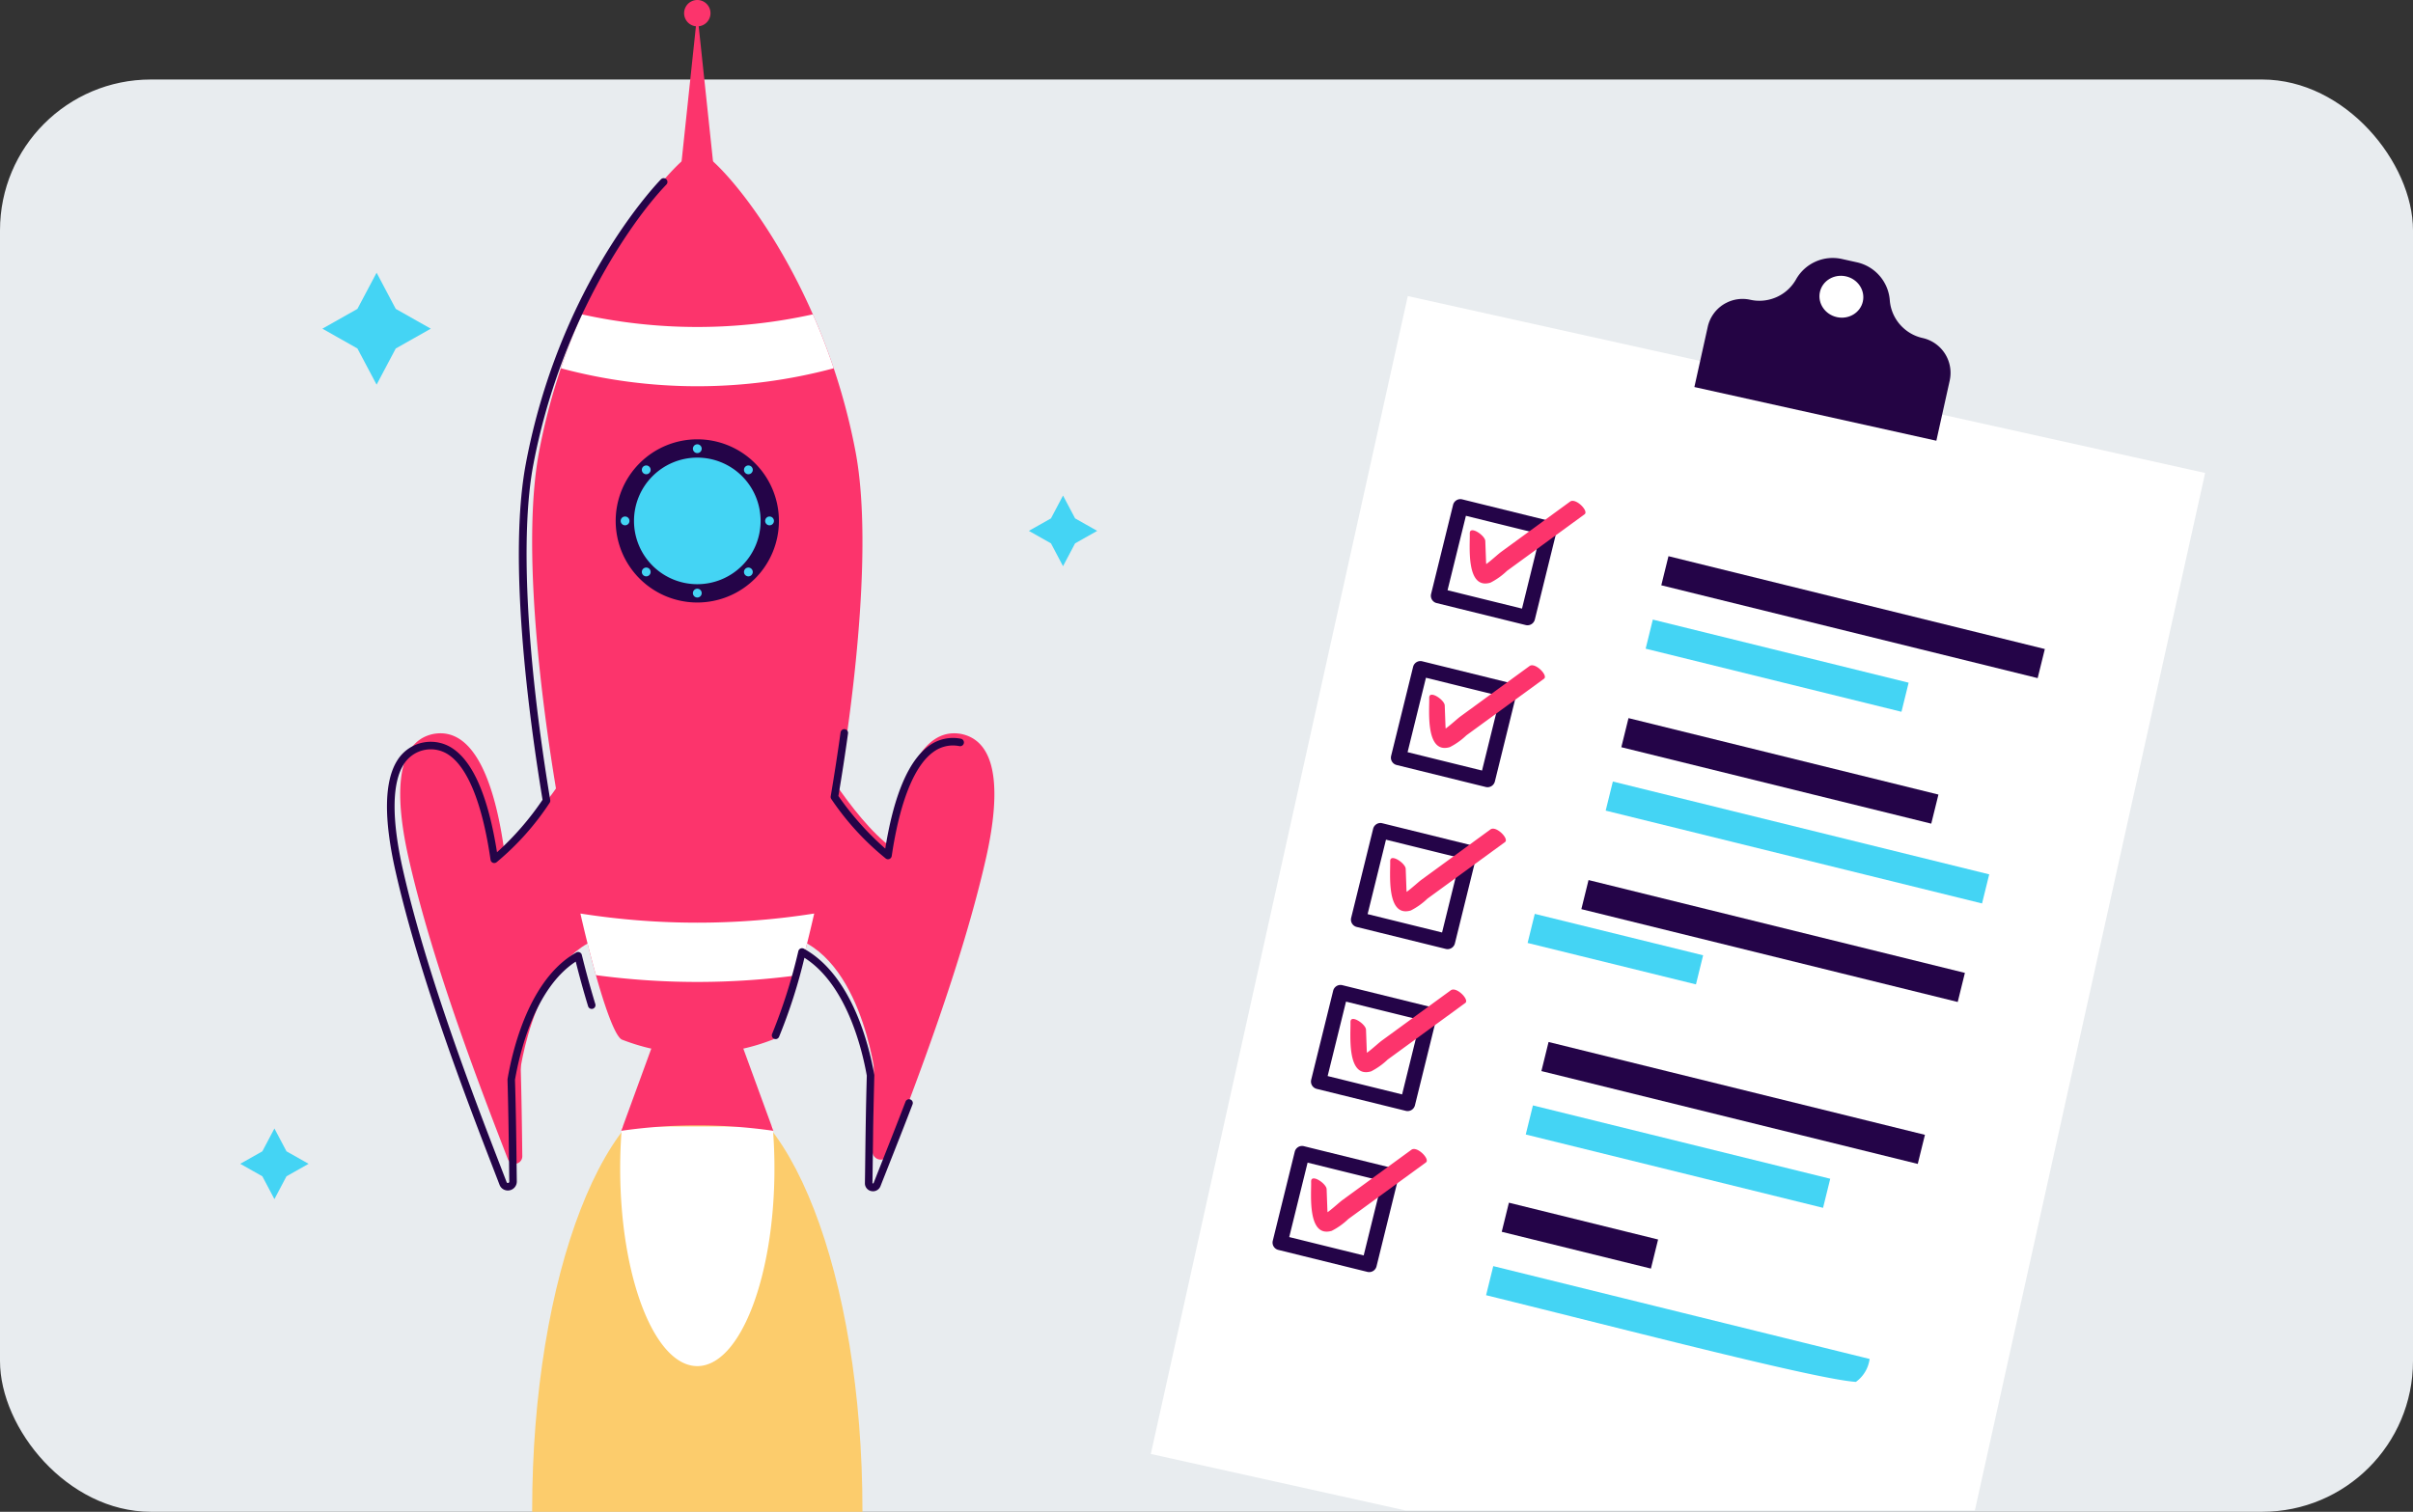 <svg xmlns="http://www.w3.org/2000/svg" width="320" height="200.548" viewBox="0 0 320 200.548">
    <rect x="0" y="0" width="320" height="200.548" fill="#333333" stroke="none"/>
    <defs>
        <style>
            .cls-3{fill:#fff}.cls-4{fill:#44d4f4}.cls-5{fill:#240448}.cls-6{fill:#fc346c}
        </style>
    </defs>
    <g id="Group_466" data-name="Group 466" transform="translate(-949.666 -1000.339)">
        <g id="Group_477" data-name="Group 477">
            <g id="Group_476" data-name="Group 476">
                <rect id="Rectangle_188" data-name="Rectangle 188" width="320" height="190" rx="20" transform="translate(949.666 1010.887)" style="fill:#e8ecef"/>
            </g>
        </g>
        <g id="Group_478" data-name="Group 478">
            <path id="Path_1761" data-name="Path 1761" d="M1064.039 1200.887v-.178c0-31.177-9.806-56.451-21.9-56.451s-21.9 25.274-21.9 56.451v.178z" style="fill:#fccc6c"/>
        </g>
        <g id="Group_479" data-name="Group 479">
            <path id="Path_1762" data-name="Path 1762" class="cls-3" d="M1032.142 1149.776a66.093 66.093 0 0 0-.232 5.551c0 14.488 4.58 26.234 10.229 26.234s10.23-11.746 10.23-26.234c0-1.906-.081-3.761-.232-5.551z"/>
        </g>
        <g id="Group_480" data-name="Group 480">
            <path id="Path_1763" data-name="Path 1763" class="cls-4" d="m1090.64 1066.078 1.6 3.028 2.932 1.656-2.932 1.656-1.6 3.028-1.6-3.028-2.932-1.656 2.932-1.656z"/>
        </g>
        <g id="Group_481" data-name="Group 481">
            <path id="Path_1764" data-name="Path 1764" class="cls-4" d="m986.058 1150.041 1.6 3.028 2.932 1.656-2.932 1.656-1.6 3.028-1.6-3.028-2.932-1.656 2.932-1.656z"/>
        </g>
        <g id="Group_482" data-name="Group 482">
            <path id="Path_1765" data-name="Path 1765" class="cls-4" d="m999.608 1036.516 2.542 4.8 4.647 2.625-4.647 2.625-2.542 4.8-2.542-4.8-4.647-2.625 4.647-2.625z"/>
        </g>
        <g id="Group_483" data-name="Group 483">
            <path id="Path_1766" data-name="Path 1766" class="cls-3" d="m1102.281 1193.215 33.772 7.494h75.511l30.536-137.629-105.739-23.464z"/>
        </g>
        <g id="Group_484" data-name="Group 484">
            <path id="Rectangle_189" data-name="Rectangle 189" class="cls-5" transform="rotate(13.86 -3833.164 5353.939)" d="M0 0h51.408v3.974H0z"/>
        </g>
        <g id="Group_485" data-name="Group 485">
            <path id="Rectangle_190" data-name="Rectangle 190" class="cls-4" transform="rotate(13.86 -3868.802 5349.604)" d="M0 0h34.943v3.974H0z"/>
        </g>
        <g id="Group_486" data-name="Group 486">
            <path id="Path_1767" data-name="Path 1767" class="cls-5" d="M1152.238 1083.284a.99.99 0 0 1-.24-.029l-11.815-2.915a1 1 0 0 1-.732-1.21l2.915-11.817a1 1 0 0 1 1.21-.731l11.816 2.916a1 1 0 0 1 .731 1.21l-2.915 11.815a1 1 0 0 1-.97.761zm-10.606-4.646 9.874 2.436 2.436-9.874-9.874-2.436z"/>
        </g>
        <g id="Group_488" data-name="Group 488">
            <g id="Group_487" data-name="Group 487">
                <path id="Path_1768" data-name="Path 1768" class="cls-6" d="M1144.579 1071.108c.055 1.485-.572 7.517 2.738 6.526a9.207 9.207 0 0 0 2.2-1.568l3.43-2.5 6.86-5.006c.586-.427-1.185-2.219-1.921-1.682l-6.1 4.449-3.049 2.225c-.7.514-2.466 2.288-3.342 2.286l1.266.743c.262.334.08-1.666.078-1.72l-.1-2.753c-.028-.758-2.1-2.121-2.057-1z"/>
            </g>
        </g>
        <g id="Group_489" data-name="Group 489">
            <path id="Rectangle_191" data-name="Rectangle 191" class="cls-5" transform="rotate(13.86 -3924.18 5342.872)" d="M0 0h42.334v3.974H0z"/>
        </g>
        <g id="Group_490" data-name="Group 490">
            <path id="Rectangle_192" data-name="Rectangle 192" class="cls-4" transform="rotate(13.86 -3959.823 5338.542)" d="M0 0h51.408v3.974H0z"/>
        </g>
        <g id="Group_491" data-name="Group 491">
            <path id="Path_1769" data-name="Path 1769" class="cls-5" d="M1146.938 1104.767a.979.979 0 0 1-.24-.03l-11.816-2.916a1 1 0 0 1-.732-1.21l2.916-11.815a1 1 0 0 1 1.21-.732l11.816 2.915a1 1 0 0 1 .731 1.21l-2.915 11.817a1 1 0 0 1-.97.761zm-10.606-4.648 9.874 2.437 2.437-9.874-9.874-2.437z"/>
        </g>
        <g id="Group_493" data-name="Group 493">
            <g id="Group_492" data-name="Group 492">
                <path id="Path_1770" data-name="Path 1770" class="cls-6" d="M1139.2 1092.923c.055 1.486-.573 7.517 2.737 6.526a9.21 9.21 0 0 0 2.2-1.568l3.43-2.5 6.86-5.005c.586-.428-1.185-2.22-1.921-1.683l-6.1 4.449-3.048 2.225c-.706.514-2.466 2.288-3.343 2.286l1.266.743c.263.335.081-1.666.079-1.72l-.1-2.753c-.028-.758-2.1-2.121-2.056-1z"/>
            </g>
        </g>
        <g id="Group_494" data-name="Group 494">
            <path id="Rectangle_193" data-name="Rectangle 193" class="cls-5" transform="rotate(13.86 -4015.202 5331.81)" d="M0 0h51.408v3.974H0z"/>
        </g>
        <g id="Group_495" data-name="Group 495">
            <path id="Rectangle_194" data-name="Rectangle 194" class="cls-4" transform="rotate(13.83 -4047.324 5315.114)" d="M0 0h22.991v3.974H0z"/>
        </g>
        <g id="Group_496" data-name="Group 496">
            <path id="Path_1771" data-name="Path 1771" class="cls-5" d="M1141.638 1126.248a1 1 0 0 1-.241-.029l-11.815-2.915a1 1 0 0 1-.731-1.21l2.915-11.817a1 1 0 0 1 .453-.616.985.985 0 0 1 .757-.115l11.816 2.916a1 1 0 0 1 .731 1.21l-2.916 11.815a1 1 0 0 1-.969.761zm-10.607-4.646 9.874 2.436 2.437-9.874-9.874-2.436z"/>
        </g>
        <g id="Group_498" data-name="Group 498">
            <g id="Group_497" data-name="Group 497">
                <path id="Path_1772" data-name="Path 1772" class="cls-6" d="M1134.024 1114.594c.055 1.486-.573 7.517 2.737 6.526a9.21 9.21 0 0 0 2.2-1.568l3.43-2.5 6.86-5.005c.586-.428-1.185-2.219-1.921-1.683l-6.1 4.449-3.049 2.225c-.705.515-2.465 2.288-3.342 2.286l1.266.743c.263.335.081-1.666.079-1.72l-.1-2.753c-.028-.758-2.1-2.121-2.056-1z"/>
            </g>
        </g>
        <g id="Group_499" data-name="Group 499">
            <path id="Rectangle_195" data-name="Rectangle 195" class="cls-5" transform="rotate(13.86 -4106.223 5320.749)" d="M0 0h51.408v3.974H0z"/>
        </g>
        <g id="Group_500" data-name="Group 500">
            <path id="Rectangle_196" data-name="Rectangle 196" class="cls-4" transform="rotate(13.86 -4141.865 5316.419)" d="M0 0h40.611v3.974H0z"/>
        </g>
        <g id="Group_501" data-name="Group 501">
            <path id="Path_1773" data-name="Path 1773" class="cls-5" d="M1136.338 1147.729a.944.944 0 0 1-.24-.029l-11.817-2.915a1 1 0 0 1-.731-1.21l2.916-11.815a1 1 0 0 1 1.21-.732l11.815 2.915a1 1 0 0 1 .732 1.21l-2.915 11.816a1 1 0 0 1-.97.76zm-10.607-4.646 9.874 2.437 2.437-9.874-9.874-2.437z"/>
        </g>
        <g id="Group_503" data-name="Group 503">
            <g id="Group_502" data-name="Group 502">
                <path id="Path_1774" data-name="Path 1774" class="cls-6" d="M1128.758 1135.935c.055 1.486-.572 7.517 2.738 6.526a9.183 9.183 0 0 0 2.2-1.568l3.43-2.5 6.86-5.005c.586-.428-1.185-2.22-1.92-1.683l-6.1 4.449-3.049 2.225c-.705.514-2.466 2.288-3.342 2.286l1.266.743c.262.335.08-1.666.078-1.72l-.1-2.753c-.028-.758-2.1-2.121-2.057-1z"/>
            </g>
        </g>
        <g id="Group_504" data-name="Group 504">
            <path id="Rectangle_197" data-name="Rectangle 197" class="cls-5" transform="rotate(13.86 -4196.553 5309.77)" d="M0 0h20.378v3.974H0z"/>
        </g>
        <g id="Group_505" data-name="Group 505">
            <path id="Path_1775" data-name="Path 1775" class="cls-4" d="m1197.606 1180.612-49.911-12.315-.952 3.858c19.31 4.763 43.825 11.157 49.04 11.5a4.463 4.463 0 0 0 1.823-3.043z"/>
        </g>
        <g id="Group_506" data-name="Group 506">
            <path id="Path_1776" data-name="Path 1776" class="cls-5" d="M1131.243 1169.09a.989.989 0 0 1-.24-.029l-11.816-2.915a1 1 0 0 1-.732-1.21l2.916-11.817a1 1 0 0 1 .453-.616.986.986 0 0 1 .757-.115l11.815 2.916a1 1 0 0 1 .732 1.21l-2.915 11.815a1 1 0 0 1-.97.761zm-10.606-4.647 9.874 2.437 2.436-9.874-9.874-2.437z"/>
        </g>
        <g id="Group_508" data-name="Group 508">
            <g id="Group_507" data-name="Group 507">
                <path id="Path_1777" data-name="Path 1777" class="cls-6" d="M1123.539 1157.089c.055 1.486-.573 7.517 2.737 6.526a9.191 9.191 0 0 0 2.2-1.568l3.43-2.5 6.86-5.005c.586-.428-1.185-2.219-1.921-1.683l-6.1 4.449-3.049 2.225c-.706.515-2.466 2.288-3.343 2.286l1.266.743c.263.335.081-1.666.079-1.72q-.051-1.375-.1-2.753c-.029-.758-2.1-2.121-2.057-1z"/>
            </g>
        </g>
        <g id="Group_511" data-name="Group 511">
            <g id="Group_509" data-name="Group 509">
                <path id="Path_1778" data-name="Path 1778" d="m1208.229 1050.816-1.773 7.987-32.089-7.121 1.772-7.987a4.726 4.726 0 0 1 2.075-2.963 4.056 4.056 0 0 1 .391-.22 4.7 4.7 0 0 1 3.172-.407 5.553 5.553 0 0 0 2.478-.014 5.787 5.787 0 0 0 1.005-.337 5.562 5.562 0 0 0 2.589-2.355 5.584 5.584 0 0 1 6.072-2.707l2 .444a5.588 5.588 0 0 1 4.358 5.021 5.56 5.56 0 0 0 1.349 3.23 5.852 5.852 0 0 0 .769.731 5.571 5.571 0 0 0 2.239 1.061 4.732 4.732 0 0 1 3.59 5.637z" style="fill:#240444"/>
            </g>
            <g id="Group_510" data-name="Group 510">
                <ellipse id="Ellipse_67" data-name="Ellipse 67" class="cls-3" cx="2.771" cy="2.916" rx="2.771" ry="2.916" transform="rotate(-77.488 1244.359 -220.884)"/>
            </g>
        </g>
        <g id="Group_512" data-name="Group 512">
            <path id="Path_1779" data-name="Path 1779" class="cls-6" d="M1057.4 1099.515s6.241 10.945 11.6 13.976l-3.23 29.777s-1.943-17.567-12.668-18.966z"/>
        </g>
        <g id="Group_513" data-name="Group 513">
            <path id="Path_1780" data-name="Path 1780" class="cls-6" d="M1026.882 1099.515s-6.241 10.945-11.6 13.976l3.231 29.777s1.942-17.567 12.668-18.966z"/>
        </g>
        <g id="Group_514" data-name="Group 514">
            <path id="Path_1781" data-name="Path 1781" class="cls-6" d="M1007.151 1097.7c-5.417 1.1-4.947 9.171-3.295 16.47 3.262 14.405 9.729 31.045 13.153 39.914a.994.994 0 0 0 1.922-.37c-.115-9.506-.29-27.356-2.607-41.944-1.175-7.386-3.731-15.052-9.173-14.07z"/>
        </g>
        <g id="Group_515" data-name="Group 515">
            <path id="Path_1782" data-name="Path 1782" class="cls-6" d="M1077.126 1097.7c5.419 1.1 4.948 9.171 3.3 16.47-3.186 14.072-9.432 30.276-12.91 39.286a1.115 1.115 0 0 1-2.156-.416c.116-9.657.334-27.02 2.6-41.27 1.168-7.386 3.726-15.052 9.166-14.07z"/>
        </g>
        <g id="Group_516" data-name="Group 516">
            <path id="Path_1783" data-name="Path 1783" class="cls-6" d="M1047.663 1137.86h-11.048l-4.562 12.487a70.907 70.907 0 0 1 20.173 0z"/>
        </g>
        <g id="Group_517" data-name="Group 517">
            <path id="Path_1784" data-name="Path 1784" class="cls-6" d="M1063.125 1060.268c-4.586-24.249-18.809-39.873-20.986-39.873s-16.4 15.624-20.985 39.873c-4.261 22.532 7.539 76.249 10.969 77.974a27.5 27.5 0 0 0 20.032 0c3.43-1.725 15.231-55.442 10.97-77.974z"/>
        </g>
        <g id="Group_518" data-name="Group 518">
            <path id="Path_1785" data-name="Path 1785" class="cls-3" d="M1026.815 1042.039a84.958 84.958 0 0 0-2.762 7.155 69.85 69.85 0 0 0 36.172 0 84.958 84.958 0 0 0-2.762-7.155 70.933 70.933 0 0 1-30.648 0z"/>
        </g>
        <g id="Group_519" data-name="Group 519">
            <path id="Path_1786" data-name="Path 1786" class="cls-3" d="M1026.637 1121.524a178.52 178.52 0 0 0 2.056 8.174 100.665 100.665 0 0 0 26.891 0c.664-2.362 1.36-5.123 2.058-8.174a99.669 99.669 0 0 1-31.005 0z"/>
        </g>
        <g id="Group_520" data-name="Group 520">
            <path id="Path_1787" data-name="Path 1787" class="cls-5" d="M1052.962 1069.44a10.823 10.823 0 1 1-10.823-10.822 10.824 10.824 0 0 1 10.823 10.822z"/>
        </g>
        <g id="Group_521" data-name="Group 521">
            <path id="Path_1788" data-name="Path 1788" class="cls-4" d="M1050.534 1069.44a8.395 8.395 0 1 1-8.4-8.394 8.395 8.395 0 0 1 8.4 8.394z"/>
        </g>
        <g id="Group_530" data-name="Group 530">
            <g id="Group_522" data-name="Group 522">
                <path id="Path_1789" data-name="Path 1789" class="cls-4" d="M1042.722 1059.861a.583.583 0 1 1-.583-.583.583.583 0 0 1 .583.583z"/>
            </g>
            <g id="Group_523" data-name="Group 523">
                <path id="Path_1790" data-name="Path 1790" class="cls-4" d="M1035.778 1062.255a.583.583 0 1 1-.825 0 .582.582 0 0 1 .825 0z"/>
            </g>
            <g id="Group_524" data-name="Group 524">
                <path id="Path_1791" data-name="Path 1791" class="cls-4" d="M1032.56 1068.857a.583.583 0 1 1-.583.583.583.583 0 0 1 .583-.583z"/>
            </g>
            <g id="Group_525" data-name="Group 525">
                <path id="Path_1792" data-name="Path 1792" class="cls-4" d="M1034.954 1075.8a.583.583 0 1 1 0 .825.583.583 0 0 1 0-.825z"/>
            </g>
            <g id="Group_526" data-name="Group 526">
                <path id="Path_1793" data-name="Path 1793" class="cls-4" d="M1041.556 1079.02a.583.583 0 1 1 .583.583.583.583 0 0 1-.583-.583z"/>
            </g>
            <g id="Group_527" data-name="Group 527">
                <path id="Path_1794" data-name="Path 1794" class="cls-4" d="M1048.5 1076.626a.583.583 0 1 1 .824 0 .584.584 0 0 1-.824 0z"/>
            </g>
            <g id="Group_528" data-name="Group 528">
                <path id="Path_1795" data-name="Path 1795" class="cls-4" d="M1051.719 1070.024a.583.583 0 1 1 .583-.584.584.584 0 0 1-.583.584z"/>
            </g>
            <g id="Group_529" data-name="Group 529">
                <path id="Path_1796" data-name="Path 1796" class="cls-4" d="M1049.325 1063.079a.583.583 0 1 1 0-.824.582.582 0 0 1 0 .824z"/>
            </g>
        </g>
        <g id="Group_531" data-name="Group 531">
            <path id="Path_1797" data-name="Path 1797" class="cls-6" d="m1042.139 1002.087-2.1 19.82s.233.933 2.1.933 2.1-.933 2.1-.933z"/>
        </g>
        <g id="Group_532" data-name="Group 532">
            <path id="Path_1798" data-name="Path 1798" class="cls-6" d="M1043.888 1002.087a1.749 1.749 0 1 1-1.749-1.748 1.749 1.749 0 0 1 1.749 1.748z"/>
        </g>
        <g id="Group_533" data-name="Group 533">
            <path id="Path_1799" data-name="Path 1799" class="cls-5" d="M1067.429 1114.326a.5.5 0 0 1-.295-.1 36 36 0 0 1-7.217-7.878.506.506 0 0 1-.088-.377c.484-2.841.923-5.693 1.309-8.476a.51.51 0 0 1 .563-.427.5.5 0 0 1 .427.564 282.367 282.367 0 0 1-1.277 8.3 38.438 38.438 0 0 0 6.214 6.976l.015-.094c1.152-7.077 3.107-11.637 5.806-13.552a5.356 5.356 0 0 1 4.177-.931.5.5 0 1 1-.173.984 4.343 4.343 0 0 0-3.426.762c-2.438 1.731-4.3 6.191-5.4 12.9l-.143.926a.5.5 0 0 1-.494.422z"/>
        </g>
        <g id="Group_534" data-name="Group 534">
            <path id="Path_1800" data-name="Path 1800" class="cls-5" d="M1065.442 1158.367a1.259 1.259 0 0 1-.218-.021 1.044 1.044 0 0 1-.857-1.048c.015-.883.027-1.885.04-2.99.039-3.1.086-6.958.21-11.279-.646-3.626-2.715-12.112-8.272-15.635a70.91 70.91 0 0 1-3.37 10.5.5.5 0 0 1-.907-.422 73.048 73.048 0 0 0 3.474-10.97.5.5 0 0 1 .286-.335.5.5 0 0 1 .44.021c6.384 3.513 8.661 12.862 9.342 16.718a.5.5 0 0 1 .008.1c-.124 4.333-.172 8.2-.211 11.312a741.22 741.22 0 0 1-.04 2.994l.133.012c.321-.818.688-1.747 1.093-2.77.9-2.274 1.987-5.02 3.161-8.081a.5.5 0 0 1 .934.357c-1.176 3.066-2.264 5.815-3.165 8.092-.4 1.022-.771 1.949-1.091 2.767a1.053 1.053 0 0 1-.99.678z"/>
        </g>
        <g id="Group_535" data-name="Group 535">
            <path id="Path_1801" data-name="Path 1801" class="cls-5" d="M1017.01 1158.265a1.167 1.167 0 0 1-1.1-.763l-.813-2.11c-3.415-8.845-9.773-25.31-12.982-39.485-1.594-7.043-1.5-12.005.27-14.748a5.221 5.221 0 0 1 7.457-1.433c2.663 1.889 4.589 6.462 5.722 13.593l.012.077a38.227 38.227 0 0 0 6.04-6.958c-1.868-11.335-4.6-32-2.207-44.639 4.35-23.007 16.544-36.25 17.921-37.684a.5.5 0 0 1 .721.692c-4.917 5.125-14.17 18.722-17.659 37.177-1.736 9.175-.917 25.392 2.244 44.493a.507.507 0 0 1-.084.37 35.69 35.69 0 0 1-7.041 7.88.509.509 0 0 1-.49.062.5.5 0 0 1-.3-.388l-.141-.924c-1.074-6.759-2.911-11.233-5.313-12.936a4.222 4.222 0 0 0-6.038 1.16c-1.6 2.474-1.645 7.31-.135 13.986 3.194 14.1 9.534 30.523 12.939 39.345l.815 2.112a.169.169 0 0 0 .209.117.165.165 0 0 0 .146-.181l-.027-2.211c-.038-3.12-.085-7-.207-11.358.672-3.955 2.891-13.306 9.122-16.822a.5.5 0 0 1 .731.315 128.143 128.143 0 0 0 1.784 6.506.5.5 0 1 1-.955.293 122.433 122.433 0 0 1-1.633-5.9c-5.431 3.547-7.437 12.084-8.056 15.678.129 4.264.176 8.151.213 11.274l.028 2.21a1.19 1.19 0 0 1-1.191 1.2z"/>
        </g>
    </g>
</svg>
